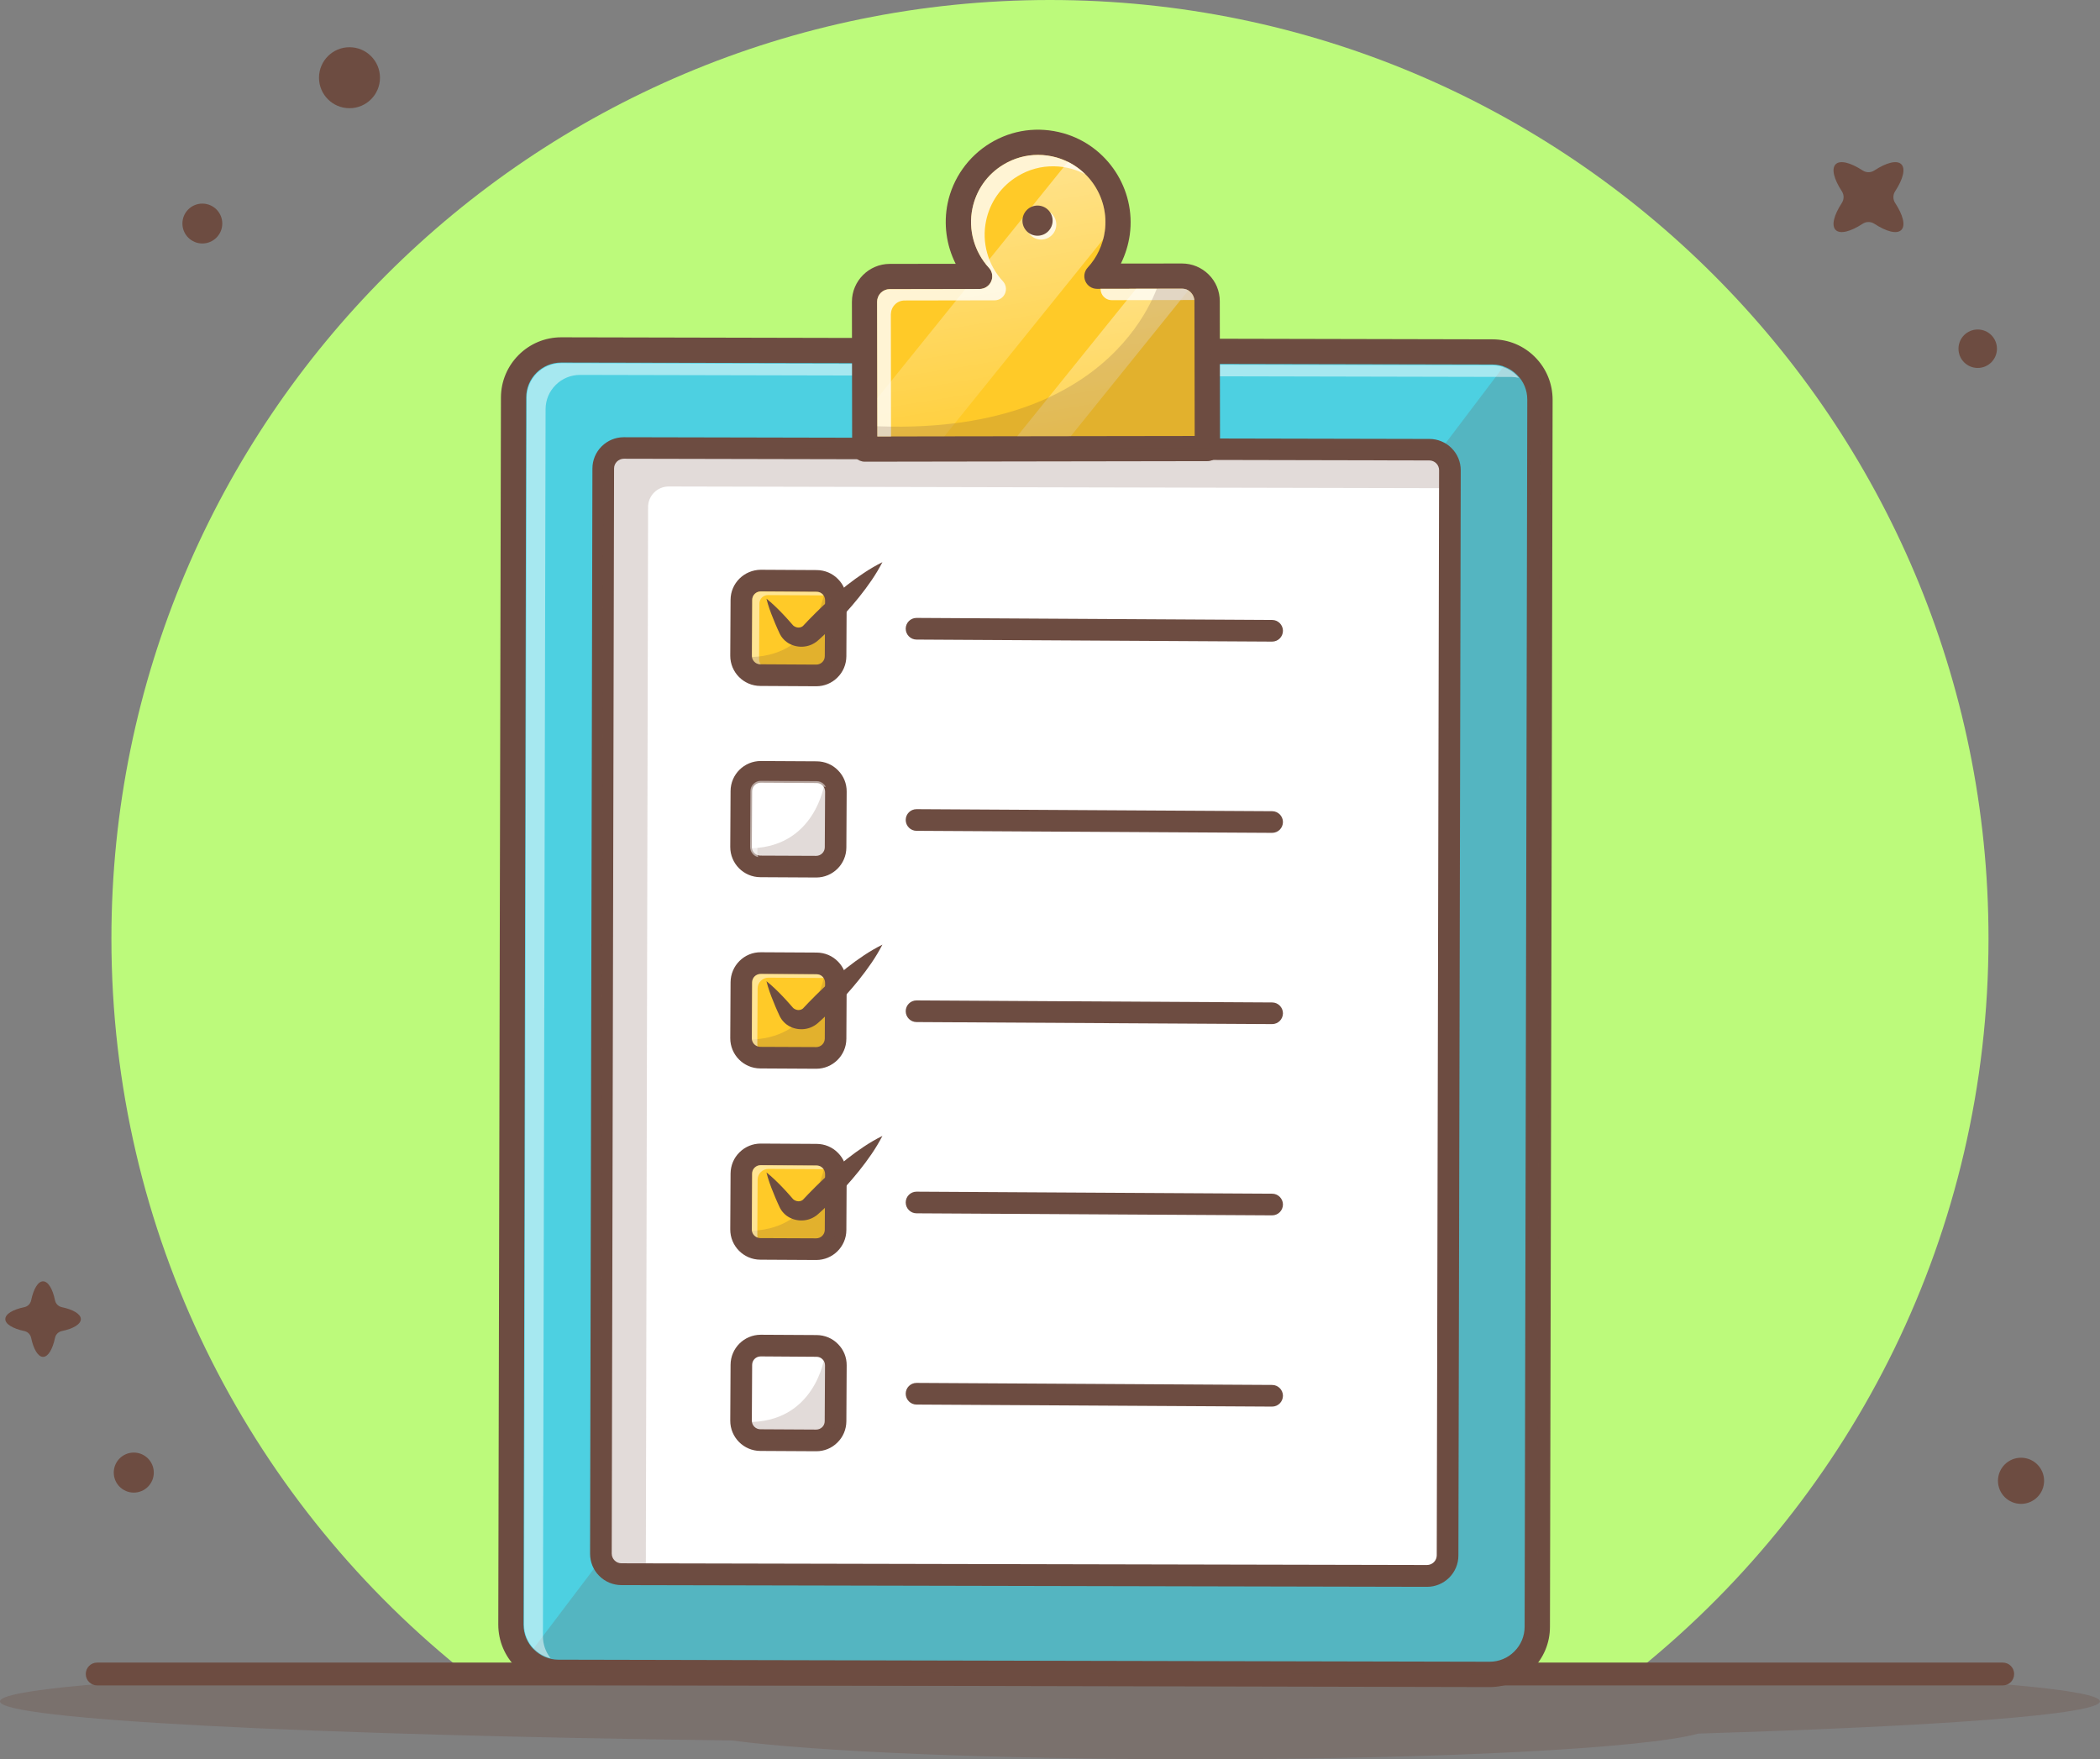 <?xml version="1.0" encoding="utf-8"?>
<!-- Generator: Adobe Illustrator 27.9.0, SVG Export Plug-In . SVG Version: 6.00 Build 0)  -->
<svg version="1.1" id="Capa_1" xmlns="http://www.w3.org/2000/svg" xmlns:xlink="http://www.w3.org/1999/xlink" x="0px" y="0px"
	 viewBox="0 0 268.59 225" style="enable-background:new 0 0 268.59 225;" xml:space="preserve">
<rect x="0" y="0" width="268.59" height="225" fill="#808080" stroke="none"/>
<style type="text/css">
	.st0{fill:#BCFA7B;}
	.st1{opacity:0.3;}
	.st2{fill:#6D4C41;}
	.st3{fill:#F5F5F5;}
	.st4{fill:#4DD0E1;}
	.st5{opacity:0.2;}
	.st6{opacity:0.5;}
	.st7{fill:#FFFFFF;}
	.st8{fill:#FFCA28;}
	
		.st9{opacity:0.5;clip-path:url(#SVGID_00000003099791172981478620000008393104782527063707_);fill:url(#SVGID_00000096021173378699512660000005106147112509559707_);}
	
		.st10{opacity:0.5;clip-path:url(#SVGID_00000003099791172981478620000008393104782527063707_);fill:url(#SVGID_00000014606322504993291420000011562696702740631199_);}
	.st11{opacity:0.8;}
</style>
<g>
	<g>
		<g>
			<g>
				<path class="st0" d="M209.91,213.27c27.1-22.01,44.42-55.59,44.42-93.22C254.34,53.75,200.59,0,134.29,0
					S14.25,53.75,14.25,120.04c0,37.63,17.32,71.21,44.42,93.22c21.54-0.57,47.57-0.91,75.62-0.91S188.38,212.69,209.91,213.27z"/>
			</g>
		</g>
		<g class="st1">
			<path class="st2" d="M0,217.6c0-2.9,60.12-5.24,134.29-5.24s134.29,2.35,134.29,5.24c0,1.67-20.09,3.16-51.37,4.12
				c-6.75,1.88-32.92,3.28-64.18,3.28c-26.17,0-48.78-0.98-59.41-2.4C39.34,221.92,0,219.94,0,217.6z"/>
		</g>
		<g>
			<line class="st3" x1="12.43" y1="214.1" x2="256.15" y2="214.1"/>
			<path class="st2" d="M256.15,215.56H12.43c-0.81,0-1.46-0.65-1.46-1.46c0-0.81,0.65-1.46,1.46-1.46h243.72
				c0.81,0,1.46,0.65,1.46,1.46C257.61,214.91,256.96,215.56,256.15,215.56z"/>
		</g>
		<g>
			<g>
				<g>
					<path class="st4" d="M190.51,214.15l-119.08-0.26c-3.37-0.01-6.09-2.74-6.08-6.11l0.34-156.94c0.01-3.37,2.74-6.09,6.11-6.08
						l119.08,0.26c3.37,0.01,6.09,2.74,6.08,6.11l-0.34,156.94C196.62,211.43,193.88,214.16,190.51,214.15z"/>
					<path class="st2" d="M190.53,215.77c-0.01,0-0.01,0-0.02,0l-119.08-0.26c-4.25-0.01-7.7-3.48-7.7-7.73l0.34-156.94
						c0.01-4.25,3.47-7.7,7.71-7.7c0.01,0,0.01,0,0.02,0l119.08,0.26c2.06,0,4,0.81,5.45,2.27c1.45,1.46,2.25,3.4,2.25,5.46
						l-0.34,156.94c0,2.06-0.81,3.99-2.27,5.45C194.51,214.97,192.58,215.77,190.53,215.77z M71.78,46.37c-2.47,0-4.48,2-4.48,4.47
						l-0.34,156.94c0,2.47,2,4.49,4.47,4.49l119.08,0.26l0,0c0,0,0.01,0,0.01,0c1.19,0,2.32-0.46,3.16-1.31
						c0.85-0.84,1.32-1.97,1.32-3.17l0.34-156.94c0-1.2-0.46-2.32-1.31-3.17c-0.84-0.85-1.97-1.32-3.17-1.32L71.78,46.37
						C71.79,46.37,71.79,46.37,71.78,46.37z"/>
				</g>
				<g class="st5">
					<path class="st2" d="M196.96,51.13c0-2.14-1.1-4.02-2.76-5.12l-1.34,0.14L68.19,210.91l0.73,2.43
						c0.77,0.35,1.61,0.55,2.51,0.55l119.08,0.26c3.37,0.01,6.1-2.72,6.11-6.08L196.96,51.13z"/>
				</g>
				<g class="st6">
					<path class="st7" d="M69.44,209.28l0.34-156.94c0-1.18,0.46-2.28,1.3-3.11c0.83-0.83,1.94-1.28,3.12-1.28l119.08,0.26
						c0.02,0,0.04,0,0.06,0c0.32,0.01,0.63,0.05,0.93,0.12c-0.79-0.96-1.99-1.59-3.33-1.61c-0.02,0-0.04,0-0.06,0L71.79,46.45
						c-1.18,0-2.28,0.45-3.12,1.28c-0.83,0.83-1.29,1.93-1.3,3.11l-0.34,156.94c0,1.18,0.45,2.28,1.28,3.12
						c0.59,0.59,1.32,0.99,2.11,1.18C69.79,211.29,69.44,210.31,69.44,209.28z"/>
				</g>
				<g>
					<path class="st7" d="M182.51,201.56l-103.03-0.22c-1.45,0-2.63-1.18-2.63-2.64l0.3-138.78c0-1.45,1.18-2.63,2.64-2.63
						l103.03,0.22c1.45,0,2.63,1.18,2.63,2.64l-0.3,138.78C185.15,200.39,183.97,201.57,182.51,201.56z"/>
					<path class="st2" d="M182.52,202.95C182.52,202.95,182.51,202.95,182.52,202.95l-103.04-0.22c-1.07,0-2.08-0.42-2.84-1.18
						c-0.76-0.76-1.17-1.77-1.17-2.84l0.3-138.78c0-1.07,0.42-2.08,1.18-2.84c0.76-0.75,1.76-1.17,2.83-1.17c0,0,0.01,0,0.01,0
						l103.03,0.22c1.07,0,2.08,0.42,2.84,1.18c0.76,0.76,1.17,1.77,1.17,2.84l-0.3,138.78c0,1.07-0.42,2.08-1.18,2.84
						C184.59,202.53,183.59,202.95,182.52,202.95z M79.79,58.67c-0.33,0-0.64,0.13-0.88,0.36c-0.24,0.24-0.37,0.55-0.37,0.88
						l-0.3,138.78c0,0.33,0.13,0.65,0.36,0.88c0.23,0.24,0.55,0.37,0.88,0.37l103.03,0.22l0,0c0,0,0,0,0,0
						c0.33,0,0.64-0.13,0.88-0.36c0.24-0.24,0.37-0.55,0.37-0.88l0.3-138.78c0-0.33-0.13-0.65-0.36-0.88s-0.55-0.37-0.88-0.37
						L79.79,58.67C79.79,58.67,79.79,58.67,79.79,58.67z"/>
				</g>
				<g class="st5">
					<path class="st2" d="M82.89,64.85c0-1.45,1.18-2.63,2.64-2.63l99.92,0.22l0.01-2.29c0-1.45-1.17-2.63-2.63-2.64L79.8,57.29
						c-1.45,0-2.63,1.17-2.64,2.63l-0.3,138.78c0,1.45,1.17,2.63,2.63,2.64l3.11,0.01L82.89,64.85z"/>
				</g>
				<g>
					<path class="st8" d="M151.16,35.3l-10.86,0.02c1.36-1.48,2.31-3.37,2.61-5.54c0.69-5-2.47-9.82-7.33-11.19
						c-5.76-1.62-11.58,1.99-12.78,7.74c-0.7,3.36,0.34,6.67,2.51,9.01l-11.5,0.02c-1.78,0-3.22,1.45-3.22,3.23l0.03,18.84
						l43.81-0.07l-0.03-18.84C154.39,36.74,152.94,35.3,151.16,35.3z"/>
					<path class="st2" d="M110.61,59.05c-0.89,0-1.61-0.72-1.62-1.61l-0.03-18.84c0-2.67,2.17-4.84,4.83-4.85l8.44-0.01
						c-1.19-2.36-1.57-5.09-1.03-7.73c0.66-3.2,2.65-6,5.44-7.7c2.83-1.72,6.15-2.17,9.36-1.27c5.64,1.59,9.29,7.16,8.5,12.97
						c-0.18,1.3-0.57,2.55-1.14,3.7l7.8-0.01c0,0,0,0,0.01,0c1.29,0,2.5,0.5,3.42,1.41c0.92,0.91,1.42,2.13,1.42,3.42l0.03,18.84
						c0,0.43-0.17,0.84-0.47,1.14c-0.3,0.3-0.71,0.47-1.14,0.47L110.61,59.05C110.61,59.05,110.61,59.05,110.61,59.05z
						 M132.77,19.81c-1.55,0-3.07,0.42-4.44,1.25c-2.06,1.25-3.46,3.24-3.95,5.6c-0.56,2.71,0.23,5.55,2.11,7.59
						c0.44,0.47,0.55,1.15,0.29,1.74c-0.26,0.59-0.84,0.97-1.48,0.97l-11.5,0.02c-0.89,0-1.61,0.73-1.61,1.61l0.03,17.23l40.58-0.06
						l-0.03-17.23c0-0.43-0.17-0.83-0.47-1.14s-0.7-0.46-1.14-0.47l0,0l-10.86,0.02c-0.64,0-1.22-0.38-1.48-0.97
						s-0.14-1.27,0.29-1.74c1.19-1.29,1.95-2.91,2.19-4.67c0.58-4.22-2.07-8.26-6.17-9.42C134.35,19.92,133.55,19.81,132.77,19.81z
						 M151.16,35.3L151.16,35.3L151.16,35.3z"/>
				</g>
				<g>
					<defs>
						<path id="SVGID_1_" d="M112.2,38.59l0.03,17.23l40.58-0.06l-0.03-17.23c0-0.89-0.73-1.63-1.61-1.61l-10.86,0.02c0,0,0,0,0,0
							c-0.64,0-1.22-0.38-1.48-0.97c-0.26-0.59-0.14-1.27,0.29-1.74c1.19-1.29,1.95-2.91,2.19-4.67c0.58-4.22-2.07-8.26-6.17-9.42
							c-0.79-0.22-1.58-0.33-2.37-0.33c-1.55,0-3.07,0.42-4.44,1.25c-2.06,1.25-3.46,3.24-3.95,5.6c-0.56,2.71,0.23,5.55,2.11,7.59
							c0.44,0.47,0.55,1.15,0.29,1.74s-0.84,0.97-1.48,0.97l-11.5,0.02c-0.43,0-0.83,0.17-1.14,0.47
							C112.36,37.75,112.2,38.16,112.2,38.59z"/>
					</defs>
					<clipPath id="SVGID_00000038392029461766912500000015481527123624480390_">
						<use xlink:href="#SVGID_1_"  style="overflow:visible;"/>
					</clipPath>
					
						<linearGradient id="SVGID_00000127027674552504939450000007172946481275328649_" gradientUnits="userSpaceOnUse" x1="125.907" y1="-31.573" x2="125.907" y2="14.652" gradientTransform="matrix(0.987 -0.163 0.163 0.987 3.013 70.604)">
						<stop  offset="0" style="stop-color:#FFFFFF"/>
						<stop  offset="0.994" style="stop-color:#FFFFFF;stop-opacity:0"/>
					</linearGradient>
					
						<polygon style="opacity:0.5;clip-path:url(#SVGID_00000038392029461766912500000015481527123624480390_);fill:url(#SVGID_00000127027674552504939450000007172946481275328649_);" points="
						111.29,67.58 103.71,61.48 140.44,15.92 148.01,22.03 					"/>
					
						<linearGradient id="SVGID_00000108294289049156462420000010988122731136465284_" gradientUnits="userSpaceOnUse" x1="134.177" y1="-17.504" x2="134.177" y2="25.439" gradientTransform="matrix(0.987 -0.163 0.163 0.987 3.013 70.604)">
						<stop  offset="0" style="stop-color:#FFFFFF"/>
						<stop  offset="0.994" style="stop-color:#FFFFFF;stop-opacity:0"/>
					</linearGradient>
					
						<polygon style="opacity:0.5;clip-path:url(#SVGID_00000038392029461766912500000015481527123624480390_);fill:url(#SVGID_00000108294289049156462420000010988122731136465284_);" points="
						119.76,77.12 115.61,73.77 152.33,28.22 156.48,31.57 					"/>
				</g>
				<g class="st11">
					<path class="st7" d="M140.88,37.52c0.23,0.53,0.75,0.88,1.33,0.87l10.55-0.02c-0.08-0.82-0.77-1.47-1.6-1.45l-10.4,0.02
						C140.76,37.13,140.8,37.33,140.88,37.52z"/>
				</g>
				<g class="st11">
					<path class="st7" d="M114.46,38.95c0.33-0.34,0.78-0.52,1.25-0.52l11.5-0.02c0.58,0,1.1-0.34,1.33-0.87
						c0.23-0.53,0.13-1.14-0.27-1.57c-1.92-2.08-2.73-4.97-2.15-7.73c0.5-2.4,1.93-4.43,4.03-5.7c1.43-0.87,3.03-1.3,4.66-1.27
						c0.76,0.01,1.52,0.12,2.27,0.33c0.61,0.17,1.19,0.41,1.73,0.7c-1-0.99-2.25-1.75-3.68-2.16c-0.79-0.22-1.58-0.33-2.37-0.33
						c-1.55,0-3.07,0.42-4.44,1.25c-2.06,1.25-3.46,3.24-3.95,5.6c-0.56,2.71,0.23,5.55,2.11,7.59c0.44,0.47,0.55,1.15,0.29,1.74
						s-0.84,0.97-1.48,0.97l-11.5,0.02c-0.43,0-0.83,0.17-1.14,0.47c-0.3,0.3-0.47,0.71-0.47,1.14l0.03,17.23l1.75,0l-0.02-15.61
						C113.95,39.73,114.13,39.28,114.46,38.95z"/>
				</g>
				<g class="st11">
					<circle class="st7" cx="133.17" cy="28.71" r="1.93"/>
				</g>
				<g>
					<circle class="st2" cx="132.7" cy="28.22" r="1.93"/>
				</g>
				<g class="st5">
					<path class="st2" d="M148.38,35.63c0,0-4.96,20.62-37.42,18.83l-0.05,2.85l43.77-0.02l0.33-20.5L148.38,35.63z"/>
				</g>
			</g>
			<g>
				<g>
					<path class="st8" d="M104.38,86.39l-7.14-0.04c-1.37-0.01-2.47-1.12-2.46-2.49l0.04-7.14c0.01-1.37,1.12-2.47,2.49-2.46
						l7.14,0.04c1.37,0.01,2.47,1.12,2.46,2.49l-0.04,7.14C106.86,85.3,105.75,86.4,104.38,86.39z"/>
					<path class="st2" d="M104.4,87.77c-0.01,0-0.01,0-0.02,0l-7.14-0.04c-2.13-0.01-3.85-1.75-3.84-3.88l0.04-7.14
						c0.01-2.13,1.75-3.83,3.88-3.84l7.14,0.04c1.03,0.01,2,0.41,2.72,1.15c0.73,0.73,1.12,1.7,1.11,2.74l-0.04,7.14
						c-0.01,1.03-0.41,2-1.15,2.72C106.38,87.38,105.42,87.77,104.4,87.77z M97.3,75.64c-0.6,0-1.09,0.48-1.09,1.08l-0.04,7.14
						c0,0.6,0.48,1.09,1.08,1.1l7.14,0.04l0,0c0,0,0,0,0.01,0c0.29,0,0.56-0.11,0.77-0.31c0.21-0.2,0.32-0.48,0.32-0.77l0.04-7.14
						c0-0.29-0.11-0.57-0.32-0.77c-0.2-0.21-0.48-0.32-0.77-0.32L97.3,75.64C97.3,75.64,97.3,75.64,97.3,75.64z"/>
				</g>
				<g class="st6">
					<path class="st7" d="M97.09,84.33l0.04-7.14c0-0.29,0.12-0.56,0.32-0.77c0.21-0.2,0.48-0.31,0.77-0.31c0,0,0,0,0.01,0l7.1,0.04
						c-0.03-0.05-0.07-0.09-0.11-0.14c-0.2-0.21-0.48-0.32-0.77-0.32l-7.14-0.04c0,0,0,0-0.01,0c-0.29,0-0.56,0.11-0.77,0.31
						c-0.21,0.2-0.32,0.48-0.32,0.77l-0.04,7.14c0,0.29,0.11,0.57,0.31,0.77c0.2,0.21,0.48,0.32,0.77,0.32l0.04,0
						C97.16,84.78,97.09,84.56,97.09,84.33z"/>
				</g>
				<g class="st5">
					<path class="st2" d="M105.46,75.68c0,0-1.17,8.59-10.09,8.35l0.63,2.13l9.47,0.03l1.23-1.28l-0.61-9.53L105.46,75.68z"/>
				</g>
				<g>
					<line class="st7" x1="117.23" y1="80.42" x2="162.7" y2="80.68"/>
					<path class="st2" d="M162.7,82.06C162.7,82.06,162.7,82.06,162.7,82.06l-45.48-0.26c-0.76,0-1.38-0.63-1.38-1.39
						c0-0.76,0.62-1.38,1.38-1.38c0,0,0,0,0.01,0l45.48,0.26c0.76,0,1.38,0.63,1.38,1.39C164.08,81.45,163.47,82.06,162.7,82.06z"/>
				</g>
				<g>
					<path class="st2" d="M98.03,76.57c0.73,0.58,1.37,1.21,2,1.86c0.31,0.32,0.61,0.65,0.91,0.99c0.15,0.17,0.29,0.34,0.44,0.5
						c0.08,0.11,0.11,0.1,0.16,0.15c0.05,0.03,0.09,0.06,0.14,0.08c0.38,0.2,0.81,0.11,1.03-0.1l0.72-0.76l0.93-0.94
						c1.25-1.24,2.57-2.41,3.97-3.51c1.4-1.09,2.87-2.11,4.53-2.94c-0.85,1.65-1.89,3.1-3,4.49c-1.11,1.38-2.3,2.69-3.55,3.93
						l-0.95,0.92l-0.49,0.45c-0.12,0.11-0.43,0.41-0.74,0.58c-1.26,0.76-2.94,0.51-3.88-0.48c-0.12-0.12-0.22-0.25-0.32-0.39
						c-0.08-0.13-0.19-0.31-0.22-0.39c-0.09-0.2-0.19-0.4-0.28-0.61c-0.18-0.41-0.36-0.82-0.52-1.24
						C98.56,78.32,98.25,77.47,98.03,76.57z"/>
				</g>
				<g>
					<g>
						<path class="st2" d="M104.4,112.23c-0.01,0-0.01,0-0.02,0l0,0l-7.14-0.04c-2.13-0.01-3.85-1.75-3.84-3.88l0.04-7.14
							c0.01-2.13,1.75-3.85,3.88-3.84l7.14,0.04c1.03,0.01,2,0.41,2.72,1.15c0.73,0.73,1.12,1.7,1.11,2.74l-0.04,7.14
							C108.24,110.52,106.51,112.23,104.4,112.23z M104.39,109.46C104.39,109.46,104.39,109.46,104.39,109.46
							c0.6,0,1.09-0.48,1.1-1.08l0.04-7.14c0-0.29-0.11-0.57-0.32-0.77c-0.2-0.21-0.48-0.32-0.77-0.32l-7.14-0.04c0,0,0,0-0.01,0
							c-0.6,0-1.09,0.48-1.09,1.08l-0.04,7.14c0,0.6,0.48,1.09,1.08,1.1L104.39,109.46z"/>
					</g>
					<g class="st5">
						<path class="st2" d="M105.46,100.14c0,0-1.17,8.59-10.09,8.35l0.63,2.13l9.47,0.03l1.23-1.28l-0.61-9.53L105.46,100.14z"/>
					</g>
					<g class="st6">
						<path class="st7" d="M105.62,100.65c-0.06-0.13-0.14-0.24-0.24-0.35c-0.25-0.25-0.58-0.39-0.93-0.39l-7.14-0.04
							c0,0-0.01,0-0.01,0c-0.35,0-0.68,0.14-0.93,0.38c-0.25,0.25-0.39,0.58-0.39,0.93l-0.04,7.14c0,0.35,0.13,0.69,0.38,0.94
							c0.18,0.19,0.41,0.31,0.66,0.36c-0.07-0.17-0.11-0.34-0.11-0.53l0.04-7.14c0-0.37,0.15-0.71,0.41-0.97
							c0.26-0.26,0.61-0.4,0.97-0.4l7.14,0.04C105.49,100.63,105.55,100.64,105.62,100.65z"/>
					</g>
					<g>
						<line class="st7" x1="117.23" y1="104.88" x2="162.7" y2="105.14"/>
						<path class="st2" d="M162.7,106.52C162.7,106.52,162.7,106.52,162.7,106.52l-45.48-0.26c-0.76,0-1.38-0.63-1.38-1.39
							c0-0.76,0.62-1.38,1.38-1.38c0,0,0,0,0.01,0l45.48,0.26c0.76,0,1.38,0.63,1.38,1.39C164.08,105.91,163.47,106.52,162.7,106.52
							z"/>
					</g>
				</g>
				<g>
					<g>
						<path class="st8" d="M104.38,135.31l-7.14-0.04c-1.37-0.01-2.47-1.12-2.46-2.49l0.04-7.14c0.01-1.37,1.12-2.47,2.49-2.46
							l7.14,0.04c1.37,0.01,2.47,1.12,2.46,2.49l-0.04,7.14C106.86,134.21,105.75,135.32,104.38,135.31z"/>
						<path class="st2" d="M104.4,136.69c-0.01,0-0.01,0-0.02,0l0,0l-7.14-0.04c-2.13-0.01-3.85-1.75-3.84-3.88l0.04-7.14
							c0.01-2.13,1.75-3.87,3.88-3.84l7.14,0.04c1.03,0.01,2,0.41,2.72,1.15c0.72,0.73,1.12,1.7,1.11,2.74l-0.04,7.14
							C108.24,134.98,106.51,136.69,104.4,136.69z M104.39,133.92C104.39,133.92,104.39,133.92,104.39,133.92
							c0.6,0,1.09-0.48,1.1-1.08l0.04-7.14c0-0.29-0.11-0.57-0.32-0.77c-0.2-0.21-0.48-0.32-0.77-0.32l-7.14-0.04c0,0,0,0-0.01,0
							c-0.6,0-1.09,0.48-1.09,1.08l-0.04,7.14c0,0.6,0.48,1.09,1.08,1.1L104.39,133.92z"/>
					</g>
					<g class="st5">
						<path class="st2" d="M105.46,124.6c0,0-1.17,8.59-10.09,8.35l0.63,2.13l9.47,0.03l1.23-1.28l-0.61-9.53L105.46,124.6z"/>
					</g>
					<g class="st6">
						<path class="st7" d="M105.21,124.92c-0.2-0.21-0.48-0.32-0.77-0.32l-7.14-0.04c0,0,0,0-0.01,0c-0.6,0-1.09,0.48-1.09,1.08
							l-0.04,7.14c0,0.48,0.3,0.88,0.73,1.03c-0.02-0.09-0.03-0.17-0.03-0.26l0.04-7.14c0-0.37,0.15-0.71,0.41-0.97
							c0.26-0.26,0.61-0.4,0.97-0.4l7.06,0.04C105.31,125.03,105.26,124.97,105.21,124.92z"/>
					</g>
					<g>
						<line class="st7" x1="117.23" y1="129.34" x2="162.7" y2="129.6"/>
						<path class="st2" d="M162.7,130.98C162.7,130.98,162.7,130.98,162.7,130.98l-45.48-0.26c-0.76,0-1.38-0.63-1.38-1.39
							c0-0.76,0.62-1.38,1.38-1.38c0,0,0,0,0.01,0l45.48,0.26c0.76,0,1.38,0.63,1.38,1.39C164.08,130.37,163.47,130.98,162.7,130.98
							z"/>
					</g>
					<g>
						<path class="st2" d="M98.03,125.49c0.73,0.58,1.37,1.21,2,1.86c0.31,0.32,0.61,0.65,0.91,0.99c0.15,0.17,0.29,0.34,0.44,0.5
							c0.08,0.11,0.11,0.1,0.16,0.15c0.05,0.03,0.09,0.06,0.14,0.08c0.38,0.2,0.81,0.11,1.03-0.1l0.72-0.76l0.93-0.94
							c1.25-1.24,2.57-2.41,3.97-3.51c1.4-1.09,2.87-2.12,4.53-2.94c-0.85,1.65-1.89,3.1-3,4.49c-1.11,1.38-2.3,2.69-3.55,3.93
							l-0.95,0.92l-0.49,0.45c-0.12,0.11-0.43,0.41-0.74,0.58c-1.26,0.76-2.94,0.52-3.88-0.48c-0.12-0.12-0.22-0.25-0.32-0.39
							c-0.08-0.13-0.19-0.31-0.22-0.39c-0.09-0.2-0.19-0.4-0.28-0.61c-0.18-0.41-0.36-0.82-0.52-1.24
							C98.56,127.24,98.25,126.39,98.03,125.49z"/>
					</g>
				</g>
				<g>
					<g>
						<path class="st8" d="M104.38,159.77l-7.14-0.04c-1.37-0.01-2.47-1.12-2.46-2.49l0.04-7.14c0.01-1.37,1.12-2.47,2.49-2.46
							l7.14,0.04c1.37,0.01,2.47,1.12,2.46,2.49l-0.04,7.14C106.86,158.67,105.75,159.78,104.38,159.77z"/>
						<path class="st2" d="M104.4,161.15c-0.01,0-0.01,0-0.02,0l0,0l-7.14-0.04c-2.13-0.01-3.85-1.75-3.84-3.88l0.04-7.14
							c0.01-1.03,0.41-2,1.15-2.72c0.73-0.72,1.69-1.11,2.71-1.11c0.01,0,0.02,0,0.02,0l7.14,0.04c1.03,0.01,2,0.41,2.72,1.15
							c0.73,0.73,1.12,1.7,1.11,2.74l-0.04,7.14C108.24,159.44,106.51,161.15,104.4,161.15z M104.39,158.38
							C104.39,158.38,104.39,158.38,104.39,158.38c0.6,0,1.09-0.48,1.1-1.08l0.04-7.14c0-0.29-0.11-0.57-0.32-0.77
							c-0.2-0.21-0.48-0.32-0.77-0.32l-7.14-0.04c0,0,0,0-0.01,0c-0.29,0-0.56,0.11-0.77,0.31c-0.21,0.2-0.32,0.48-0.32,0.77
							l-0.04,7.14c0,0.6,0.48,1.09,1.08,1.1L104.39,158.38z"/>
					</g>
					<g class="st5">
						<path class="st2" d="M105.46,149.06c0,0-1.17,8.59-10.09,8.35l0.63,2.13l9.47,0.03l1.23-1.28l-0.61-9.53L105.46,149.06z"/>
					</g>
					<g class="st6">
						<path class="st7" d="M105.21,149.38c-0.2-0.21-0.48-0.32-0.77-0.32l-7.14-0.04c0,0,0,0-0.01,0c-0.6,0-1.09,0.48-1.09,1.08
							l-0.04,7.14c0,0.48,0.3,0.88,0.73,1.03c-0.02-0.09-0.03-0.17-0.03-0.26l0.04-7.14c0-0.37,0.15-0.71,0.41-0.97
							c0.26-0.26,0.61-0.4,0.97-0.4l7.06,0.04C105.31,149.49,105.26,149.43,105.21,149.38z"/>
					</g>
					<g>
						<line class="st7" x1="117.23" y1="153.79" x2="162.7" y2="154.06"/>
						<path class="st2" d="M162.7,155.44C162.7,155.44,162.7,155.44,162.7,155.44l-45.48-0.26c-0.76,0-1.38-0.63-1.38-1.39
							c0-0.76,0.62-1.38,1.38-1.38c0,0,0,0,0.01,0l45.48,0.26c0.76,0,1.38,0.63,1.38,1.39C164.08,154.83,163.47,155.44,162.7,155.44
							z"/>
					</g>
					<g>
						<path class="st2" d="M98.03,149.95c0.73,0.58,1.37,1.21,2,1.86c0.31,0.32,0.61,0.65,0.91,0.99c0.15,0.17,0.29,0.34,0.44,0.5
							c0.08,0.11,0.11,0.1,0.16,0.15c0.05,0.03,0.09,0.06,0.14,0.08c0.38,0.2,0.81,0.11,1.03-0.1l0.72-0.76l0.93-0.94
							c1.25-1.24,2.57-2.41,3.97-3.51c1.4-1.09,2.87-2.12,4.53-2.94c-0.85,1.65-1.89,3.1-3,4.49c-1.11,1.38-2.3,2.69-3.55,3.93
							l-0.95,0.92l-0.49,0.45c-0.12,0.11-0.43,0.41-0.74,0.58c-1.26,0.76-2.94,0.51-3.88-0.48c-0.12-0.12-0.22-0.25-0.32-0.39
							c-0.08-0.13-0.19-0.31-0.22-0.39c-0.09-0.2-0.19-0.4-0.28-0.61c-0.18-0.41-0.36-0.82-0.52-1.24
							C98.56,151.7,98.25,150.85,98.03,149.95z"/>
					</g>
				</g>
				<g>
					<g>
						<path class="st2" d="M104.4,185.61c-0.01,0-0.02,0-0.02,0l-7.14-0.04c-2.13-0.01-3.85-1.75-3.84-3.88l0.04-7.14
							c0.01-2.12,1.74-3.84,3.86-3.84c0.01,0,0.02,0,0.02,0l7.14,0.04c1.03,0.01,2,0.41,2.72,1.15c0.73,0.73,1.12,1.7,1.11,2.74
							l-0.04,7.14c-0.01,1.03-0.41,2-1.15,2.72C106.38,185.22,105.42,185.61,104.4,185.61z M97.29,173.48
							c-0.6,0-1.09,0.48-1.09,1.08l-0.04,7.14c0,0.6,0.48,1.09,1.08,1.1l7.14,0.04l0,0c0,0,0,0,0.01,0c0.29,0,0.56-0.11,0.77-0.31
							c0.21-0.2,0.32-0.48,0.32-0.77l0.04-7.14c0-0.29-0.11-0.57-0.32-0.77c-0.2-0.21-0.48-0.32-0.77-0.32L97.29,173.48
							C97.3,173.48,97.3,173.48,97.29,173.48z"/>
					</g>
					<g class="st5">
						<path class="st2" d="M105.46,173.52c0,0-1.17,8.59-10.09,8.35l0.63,2.13l9.47,0.03l1.23-1.28l-0.61-9.53L105.46,173.52z"/>
					</g>
					<g>
						<line class="st7" x1="117.23" y1="178.25" x2="162.7" y2="178.51"/>
						<path class="st2" d="M162.7,179.9C162.7,179.9,162.7,179.9,162.7,179.9l-45.48-0.26c-0.76,0-1.38-0.63-1.38-1.39
							c0-0.76,0.62-1.38,1.38-1.38c0,0,0,0,0.01,0l45.48,0.26c0.76,0,1.38,0.63,1.38,1.39C164.08,179.28,163.47,179.9,162.7,179.9z"
							/>
					</g>
				</g>
			</g>
		</g>
		<g>
			<g>
				<circle class="st2" cx="17.11" cy="188.34" r="2.56"/>
			</g>
			<g>
				<circle class="st2" cx="258.49" cy="189.39" r="2.95"/>
			</g>
			<g>
				<circle class="st2" cx="252.95" cy="44.6" r="2.46"/>
			</g>
			<g>
				<path class="st2" d="M243.18,29.41c0.57-0.57,0.21-1.92-0.79-3.45c-0.3-0.45-0.3-1.04,0-1.5c1-1.53,1.36-2.88,0.79-3.45
					s-1.92-0.21-3.45,0.79c-0.45,0.3-1.04,0.3-1.5,0c-1.53-1-2.88-1.36-3.45-0.79c-0.57,0.57-0.21,1.92,0.79,3.45
					c0.3,0.45,0.3,1.04,0,1.5c-1,1.53-1.36,2.88-0.79,3.45c0.57,0.57,1.92,0.21,3.45-0.79c0.45-0.3,1.04-0.3,1.5,0
					C241.26,29.62,242.61,29.98,243.18,29.41z"/>
			</g>
			<g>
				<path class="st2" d="M5.51,173.54c0.65,0,1.22-0.98,1.53-2.44c0.09-0.43,0.43-0.77,0.86-0.86c1.46-0.3,2.44-0.87,2.44-1.53
					c0-0.65-0.98-1.22-2.44-1.53c-0.43-0.09-0.77-0.43-0.86-0.86c-0.3-1.46-0.87-2.44-1.53-2.44s-1.22,0.98-1.53,2.44
					c-0.09,0.43-0.43,0.77-0.86,0.86c-1.46,0.3-2.44,0.87-2.44,1.53c0,0.65,0.98,1.22,2.44,1.53c0.43,0.09,0.77,0.43,0.86,0.86
					C4.29,172.56,4.86,173.54,5.51,173.54z"/>
			</g>
			<g>
				<circle class="st2" cx="44.7" cy="9.94" r="3.9"/>
			</g>
			<g>
				<circle class="st2" cx="25.88" cy="28.59" r="2.55"/>
			</g>
		</g>
	</g>
</g>
</svg>

